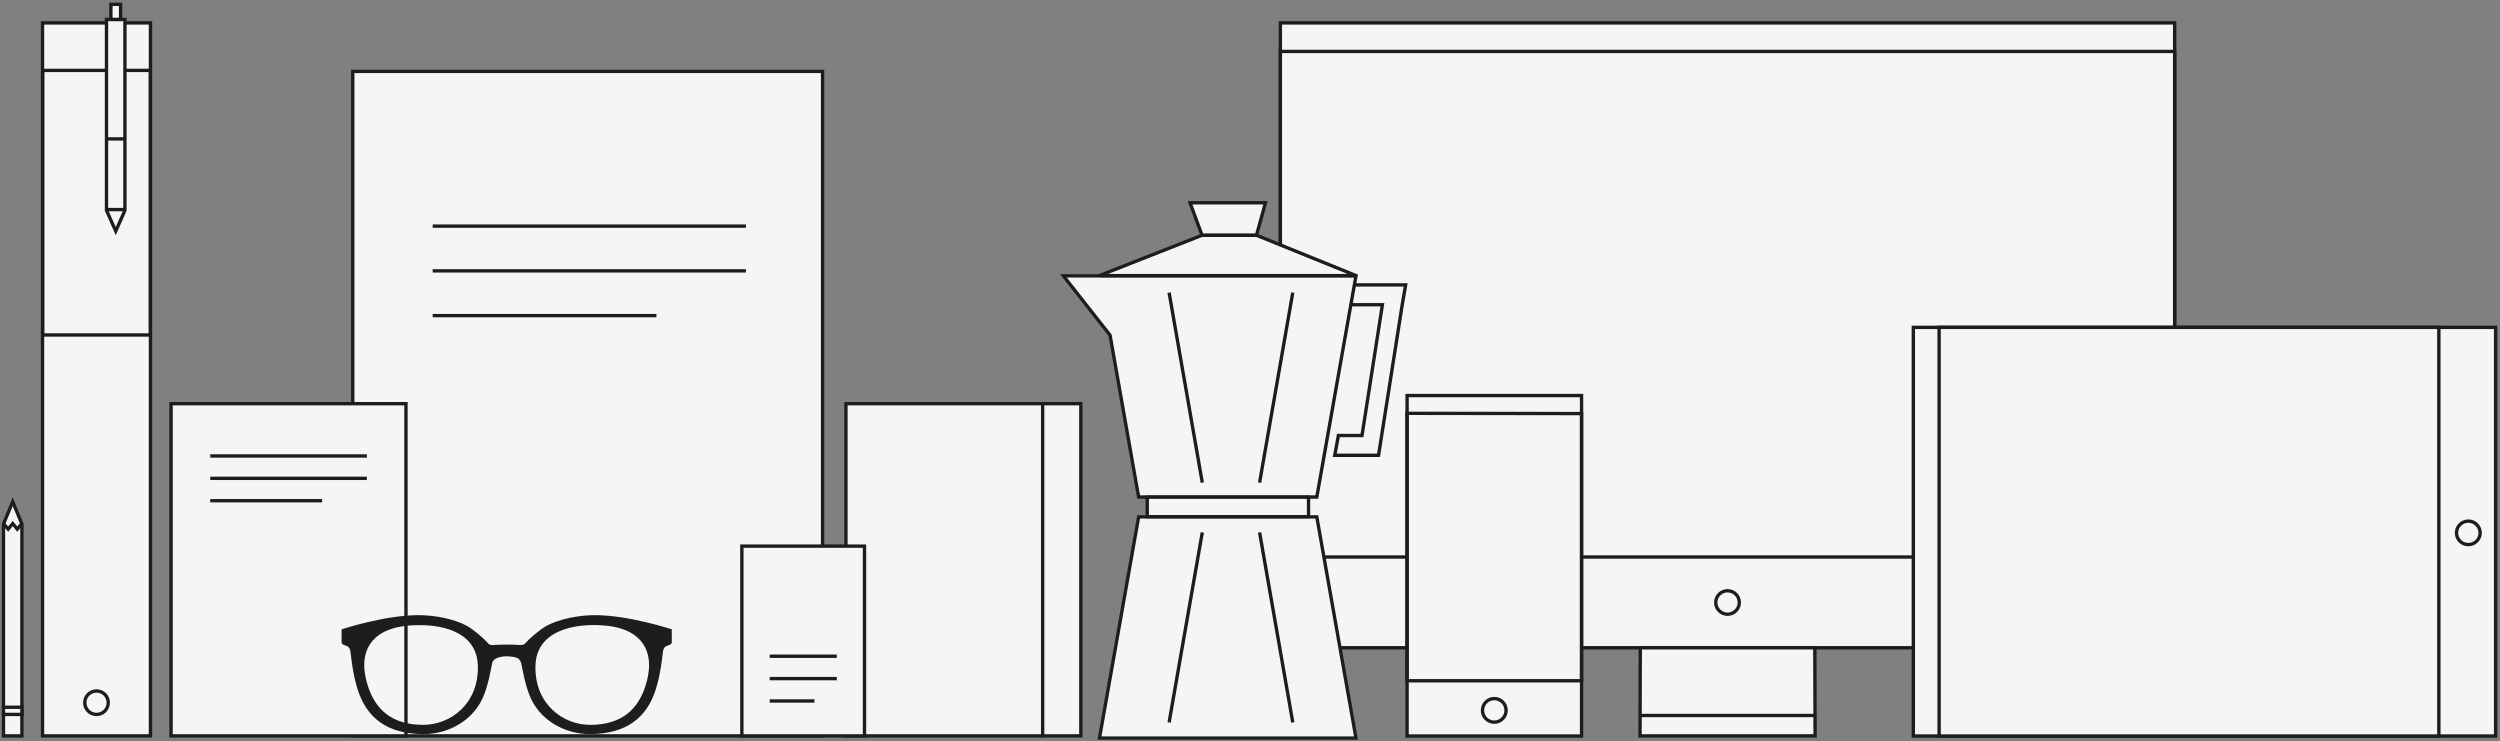 <?xml version="1.0" encoding="UTF-8"?> <!-- Generator: Adobe Illustrator 24.0.1, SVG Export Plug-In . SVG Version: 6.00 Build 0) --> <svg xmlns="http://www.w3.org/2000/svg" xmlns:xlink="http://www.w3.org/1999/xlink" id="Ebene_1" x="0px" y="0px" viewBox="0 0 381 113" style="enable-background:new 0 0 381 113;" xml:space="preserve"><rect x="0" y="0" width="381" height="113" fill="#808080" stroke="none"/> <style type="text/css"> .st0{fill:#F5F5F5;} .st1{fill:none;stroke:#1D1D1B;stroke-width:0.513;} .st2{clip-path:url(#SVGID_2_);fill:none;stroke:#1D1D1B;stroke-width:0.513;} .st3{clip-path:url(#SVGID_4_);fill:#F5F5F5;} .st4{clip-path:url(#SVGID_4_);fill:none;stroke:#1D1D1B;stroke-width:0.513;} .st5{clip-path:url(#SVGID_6_);fill:none;stroke:#1D1D1B;stroke-width:0.513;} .st6{clip-path:url(#SVGID_8_);fill:none;stroke:#1D1D1B;stroke-width:0.513;} .st7{clip-path:url(#SVGID_10_);fill:none;stroke:#1D1D1B;stroke-width:0.513;} .st8{clip-path:url(#SVGID_12_);fill:none;stroke:#1D1D1B;stroke-width:0.513;} .st9{clip-path:url(#SVGID_14_);fill:#F5F5F5;} .st10{clip-path:url(#SVGID_14_);fill:none;stroke:#1D1D1B;stroke-width:0.513;} .st11{clip-path:url(#SVGID_16_);fill:none;stroke:#1D1D1B;stroke-width:0.513;} .st12{clip-path:url(#SVGID_18_);fill:none;stroke:#1D1D1B;stroke-width:0.513;} .st13{clip-path:url(#SVGID_20_);fill:none;stroke:#1D1D1B;stroke-width:0.513;} .st14{clip-path:url(#SVGID_22_);fill:none;stroke:#1D1D1B;stroke-width:0.513;} .st15{clip-path:url(#SVGID_24_);fill:none;stroke:#1D1D1B;stroke-width:0.513;} .st16{clip-path:url(#SVGID_24_);fill:#F5F5F5;} .st17{clip-path:url(#SVGID_26_);fill:none;stroke:#1D1D1B;stroke-width:0.513;} .st18{clip-path:url(#SVGID_28_);fill:#F5F5F5;} .st19{clip-path:url(#SVGID_28_);fill:none;stroke:#1D1D1B;stroke-width:0.513;} .st20{clip-path:url(#SVGID_28_);fill:#1D1D1B;} .st21{clip-path:url(#SVGID_30_);fill:none;stroke:#1D1D1B;stroke-width:0.513;} .st22{clip-path:url(#SVGID_32_);fill:none;stroke:#1D1D1B;stroke-width:0.513;} </style> <rect x="195.13" y="3.49" class="st0" width="136.29" height="95.23"></rect> <rect x="195.13" y="3.49" class="st1" width="136.29" height="95.23"></rect> <polygon class="st0" points="249.98,98.72 249.94,112.15 276.62,112.15 276.58,98.72 "></polygon> <g> <defs> <rect id="SVGID_1_" x="0.28" y="0.4" width="380.31" height="112.33"></rect> </defs> <clipPath id="SVGID_2_"> <use xlink:href="#SVGID_1_" style="overflow:visible;"></use> </clipPath> <polygon class="st2" points="249.98,98.72 249.94,112.15 276.62,112.15 276.58,98.72 "></polygon> </g> <rect x="195.13" y="7.84" class="st0" width="136.29" height="77.05"></rect> <rect x="195.13" y="7.84" class="st1" width="136.29" height="77.05"></rect> <line class="st1" x1="276.68" y1="109.04" x2="249.87" y2="109.04"></line> <g> <defs> <rect id="SVGID_3_" x="0.28" y="0.4" width="380.31" height="112.33"></rect> </defs> <clipPath id="SVGID_4_"> <use xlink:href="#SVGID_3_" style="overflow:visible;"></use> </clipPath> <path class="st3" d="M263.28,93.61c0.99,0,1.79-0.8,1.79-1.79c0-0.99-0.8-1.79-1.79-1.79c-0.99,0-1.8,0.8-1.8,1.79 C261.48,92.81,262.29,93.61,263.28,93.61"></path> <path class="st4" d="M263.28,93.61c0.99,0,1.79-0.8,1.79-1.79c0-0.99-0.8-1.79-1.79-1.79c-0.99,0-1.8,0.8-1.8,1.79 C261.48,92.81,262.29,93.61,263.28,93.61z"></path> </g> <polygon class="st0" points="108.87,10.88 53.76,10.88 53.76,112.15 108.87,112.15 125.36,112.15 125.36,95.7 125.36,27.33 125.36,10.88 "></polygon> <g> <defs> <rect id="SVGID_5_" x="0.28" y="0.4" width="380.31" height="112.33"></rect> </defs> <clipPath id="SVGID_6_"> <use xlink:href="#SVGID_5_" style="overflow:visible;"></use> </clipPath> <polygon class="st5" points="125.36,112.15 125.36,95.7 125.36,27.33 125.36,10.88 108.87,10.88 53.76,10.88 53.76,112.15 108.87,112.15 "></polygon> </g> <line class="st1" x1="65.94" y1="48.1" x2="100.04" y2="48.1"></line> <line class="st1" x1="65.94" y1="41.28" x2="113.68" y2="41.28"></line> <line class="st1" x1="65.94" y1="34.46" x2="113.68" y2="34.46"></line> <rect x="128.92" y="61.52" class="st0" width="35.8" height="50.63"></rect> <g> <defs> <rect id="SVGID_7_" x="0.28" y="0.4" width="380.31" height="112.33"></rect> </defs> <clipPath id="SVGID_8_"> <use xlink:href="#SVGID_7_" style="overflow:visible;"></use> </clipPath> <rect x="128.92" y="61.52" class="st6" width="35.8" height="50.63"></rect> <line class="st6" x1="158.9" y1="61.27" x2="158.9" y2="112.4"></line> </g> <rect x="26.07" y="61.52" class="st0" width="35.8" height="50.63"></rect> <g> <defs> <rect id="SVGID_9_" x="0.28" y="0.4" width="380.31" height="112.33"></rect> </defs> <clipPath id="SVGID_10_"> <use xlink:href="#SVGID_9_" style="overflow:visible;"></use> </clipPath> <rect x="26.07" y="61.52" class="st7" width="35.8" height="50.63"></rect> </g> <line class="st1" x1="32.04" y1="76.31" x2="49.09" y2="76.31"></line> <line class="st1" x1="32.04" y1="72.9" x2="55.91" y2="72.9"></line> <line class="st1" x1="32.04" y1="69.49" x2="55.91" y2="69.49"></line> <rect x="6.48" y="3.49" class="st0" width="16.45" height="108.66"></rect> <g> <defs> <rect id="SVGID_11_" x="0.28" y="0.4" width="380.31" height="112.33"></rect> </defs> <clipPath id="SVGID_12_"> <use xlink:href="#SVGID_11_" style="overflow:visible;"></use> </clipPath> <rect x="6.48" y="3.49" class="st8" width="16.45" height="108.66"></rect> </g> <rect x="6.52" y="10.73" class="st0" width="16.38" height="40.32"></rect> <rect x="6.52" y="10.73" class="st1" width="16.38" height="40.32"></rect> <g> <defs> <rect id="SVGID_13_" x="0.28" y="0.4" width="380.31" height="112.33"></rect> </defs> <clipPath id="SVGID_14_"> <use xlink:href="#SVGID_13_" style="overflow:visible;"></use> </clipPath> <path class="st9" d="M14.71,108.88c0.99,0,1.79-0.8,1.79-1.79c0-0.99-0.8-1.79-1.79-1.79s-1.8,0.8-1.8,1.79 C12.91,108.08,13.72,108.88,14.71,108.88"></path> <circle class="st10" cx="14.71" cy="107.09" r="1.79"></circle> </g> <rect x="113.06" y="83.23" class="st0" width="18.69" height="28.92"></rect> <g> <defs> <rect id="SVGID_15_" x="0.28" y="0.4" width="380.31" height="112.33"></rect> </defs> <clipPath id="SVGID_16_"> <use xlink:href="#SVGID_15_" style="overflow:visible;"></use> </clipPath> <rect x="113.06" y="83.23" class="st11" width="18.69" height="28.92"></rect> </g> <line class="st1" x1="117.3" y1="106.83" x2="124.12" y2="106.83"></line> <line class="st1" x1="117.3" y1="103.42" x2="127.53" y2="103.42"></line> <line class="st1" x1="117.3" y1="100.01" x2="127.53" y2="100.01"></line> <polygon class="st0" points="0.53,79.86 0.53,112.15 3.34,112.15 3.34,79.86 1.94,76.46 "></polygon> <g> <defs> <rect id="SVGID_17_" x="0.28" y="0.4" width="380.31" height="112.33"></rect> </defs> <clipPath id="SVGID_18_"> <use xlink:href="#SVGID_17_" style="overflow:visible;"></use> </clipPath> <polygon class="st12" points="0.53,79.86 0.53,112.15 3.34,112.15 3.34,79.86 1.94,76.46 "></polygon> <polyline class="st12" points="0.54,79.79 1.24,80.64 1.94,79.79 2.63,80.64 3.34,79.79 "></polyline> </g> <rect x="0.53" y="107.78" class="st0" width="2.81" height="1.1"></rect> <g> <defs> <rect id="SVGID_19_" x="0.28" y="0.4" width="380.31" height="112.33"></rect> </defs> <clipPath id="SVGID_20_"> <use xlink:href="#SVGID_19_" style="overflow:visible;"></use> </clipPath> <rect x="0.53" y="107.78" class="st13" width="2.81" height="1.1"></rect> </g> <rect x="291.59" y="49.89" class="st0" width="88.75" height="62.28"></rect> <g> <defs> <rect id="SVGID_21_" x="0.28" y="0.4" width="380.31" height="112.33"></rect> </defs> <clipPath id="SVGID_22_"> <use xlink:href="#SVGID_21_" style="overflow:visible;"></use> </clipPath> <polygon class="st14" points="291.59,112.17 291.59,112.17 380.33,112.17 380.33,49.89 291.59,49.89 "></polygon> </g> <rect x="295.52" y="49.89" class="st0" width="76.16" height="62.28"></rect> <g> <defs> <rect id="SVGID_23_" x="0.28" y="0.4" width="380.31" height="112.33"></rect> </defs> <clipPath id="SVGID_24_"> <use xlink:href="#SVGID_23_" style="overflow:visible;"></use> </clipPath> <polygon class="st15" points="295.52,112.17 295.52,112.17 371.68,112.17 371.68,49.89 295.52,49.89 "></polygon> <path class="st16" d="M377.83,81.03c0-0.99-0.8-1.79-1.8-1.79c-0.99,0-1.8,0.8-1.8,1.79c0,0.99,0.8,1.79,1.8,1.79 C377.03,82.82,377.83,82.02,377.83,81.03"></path> <ellipse transform="matrix(1 -0.029 0.029 1 -2.218 11.081)" class="st15" cx="376.04" cy="81.03" rx="1.8" ry="1.79"></ellipse> </g> <rect x="214.44" y="60.28" class="st0" width="26.59" height="51.88"></rect> <g> <defs> <rect id="SVGID_25_" x="0.28" y="0.4" width="380.31" height="112.33"></rect> </defs> <clipPath id="SVGID_26_"> <use xlink:href="#SVGID_25_" style="overflow:visible;"></use> </clipPath> <polygon class="st17" points="214.44,60.28 214.44,60.28 214.44,112.17 241.03,112.17 241.03,60.28 "></polygon> </g> <polygon class="st1" points="241.03,103.75 214.43,103.75 214.43,62.99 241.03,63.03 "></polygon> <g> <defs> <rect id="SVGID_27_" x="0.28" y="0.4" width="380.31" height="112.33"></rect> </defs> <clipPath id="SVGID_28_"> <use xlink:href="#SVGID_27_" style="overflow:visible;"></use> </clipPath> <path class="st18" d="M227.73,110.06c0.99,0,1.79-0.8,1.79-1.79c0-0.99-0.8-1.8-1.79-1.8c-0.99,0-1.8,0.8-1.8,1.8 C225.94,109.25,226.74,110.06,227.73,110.06"></path> <circle class="st19" cx="227.73" cy="108.26" r="1.8"></circle> <path class="st20" d="M98.43,104.33c-1.15,3.82-3.72,6.12-8.46,6.14c-4.06,0.02-8.46-3.07-8.37-8.9c0.09-5.81,6.5-6.36,9.13-6.31 c1.13,0.02,2.82,0.1,4.47,0.73C96.56,96.52,100.23,98.36,98.43,104.33 M72.83,101.57c0.09,5.83-4.31,8.92-8.37,8.9 c-4.74-0.02-7.3-2.32-8.46-6.14c-1.8-5.97,1.86-7.81,3.22-8.33c1.66-0.64,3.34-0.71,4.47-0.73 C66.33,95.22,72.74,95.76,72.83,101.57 M102.38,97.9v-1.99c0,0-6.51-2.16-11.72-2.16c-2.46,0-5.4,0.56-7.35,1.62 c-1.14,0.62-2.77,2.11-3.18,2.58c-0.09,0.11-0.28,0.38-0.82,0.35c-0.28-0.02-1.18-0.07-2.09-0.07c-0.91,0-1.81,0.05-2.09,0.07 c-0.54,0.04-0.73-0.24-0.82-0.35c-0.41-0.48-2.04-1.96-3.18-2.58c-1.95-1.06-4.89-1.62-7.35-1.62c-5.21,0-11.72,2.16-11.72,2.16 v1.99c0,0.38,0.69,0.46,0.91,0.61c0.23,0.15,0.36,0.34,0.43,0.77c0.06,0.34,0.32,3.41,1.13,5.88c1.36,4.18,4.4,6.7,9.99,6.72 c3.82,0.02,7.89-2.13,9.34-6.23h0c0,0,0.2-0.58,0.27-0.8c0.46-1.49,0.63-2.64,0.83-3.53c0-1.68,3.6-1.44,4.13-0.87 c0.31,0.33,0.34,0.64,0.39,0.87c0.2,0.89,0.37,2.04,0.83,3.53c0.07,0.22,0.27,0.8,0.27,0.8c1.44,4.1,5.52,6.24,9.34,6.23 c5.59-0.03,8.63-2.55,9.99-6.72c0.81-2.48,1.08-5.54,1.13-5.88c0.07-0.43,0.2-0.62,0.43-0.77 C101.68,98.37,102.38,98.28,102.38,97.9"></path> </g> <polygon class="st0" points="214.22,43.42 211.21,43.42 203.05,43.42 202.5,46.44 210.68,46.44 207.57,66.37 203.97,66.37 203.42,69.39 209.3,69.39 209.3,69.39 210.09,69.39 213.7,46.44 "></polygon> <polygon class="st1" points="214.22,43.42 211.21,43.42 203.05,43.42 202.5,46.44 210.68,46.44 207.57,66.37 203.97,66.37 203.42,69.39 209.3,69.39 209.3,69.39 210.09,69.39 213.7,46.44 "></polygon> <polygon class="st0" points="173.53,78.77 167.56,112.48 206.65,112.48 200.68,78.77 "></polygon> <g> <defs> <rect id="SVGID_29_" x="0.28" y="0.4" width="380.31" height="112.33"></rect> </defs> <clipPath id="SVGID_30_"> <use xlink:href="#SVGID_29_" style="overflow:visible;"></use> </clipPath> <polygon class="st21" points="173.53,78.77 167.56,112.48 206.65,112.48 200.68,78.77 "></polygon> </g> <line class="st1" x1="197.02" y1="110.1" x2="191.96" y2="81.14"></line> <line class="st1" x1="178.17" y1="110.1" x2="183.23" y2="81.14"></line> <polygon class="st0" points="173.53,75.75 169.17,51.08 162.06,42.04 206.65,42.04 200.68,75.75 "></polygon> <polygon class="st1" points="173.53,75.75 169.17,51.08 162.06,42.04 206.65,42.04 200.68,75.75 "></polygon> <polygon class="st0" points="183.17,35.86 167.55,42 206.66,42 191.5,35.86 "></polygon> <polygon class="st1" points="183.17,35.86 167.55,42 206.66,42 191.5,35.86 "></polygon> <polygon class="st0" points="183.18,35.83 181.36,30.9 192.86,30.9 191.49,35.83 "></polygon> <polygon class="st1" points="183.18,35.83 181.36,30.9 192.86,30.9 191.49,35.83 "></polygon> <rect x="174.84" y="75.77" class="st0" width="24.58" height="2.97"></rect> <rect x="174.84" y="75.77" class="st1" width="24.58" height="2.97"></rect> <line class="st1" x1="197.02" y1="44.59" x2="191.96" y2="73.55"></line> <line class="st1" x1="178.17" y1="44.59" x2="183.23" y2="73.55"></line> <polygon class="st0" points="16.23,32.06 16.23,2.96 19.04,2.96 19.04,32.06 17.64,35.22 "></polygon> <polygon class="st1" points="16.23,32.06 16.23,2.96 19.04,2.96 19.04,32.06 17.64,35.22 "></polygon> <rect x="16.9" y="0.66" class="st0" width="1.48" height="2.3"></rect> <g> <defs> <rect id="SVGID_31_" x="0.28" y="0.4" width="380.31" height="112.33"></rect> </defs> <clipPath id="SVGID_32_"> <use xlink:href="#SVGID_31_" style="overflow:visible;"></use> </clipPath> <rect x="16.9" y="0.66" class="st22" width="1.48" height="2.3"></rect> </g> <line class="st1" x1="16.23" y1="31.94" x2="19.04" y2="31.94"></line> <line class="st1" x1="16.23" y1="21.17" x2="19.04" y2="21.17"></line> </svg> 